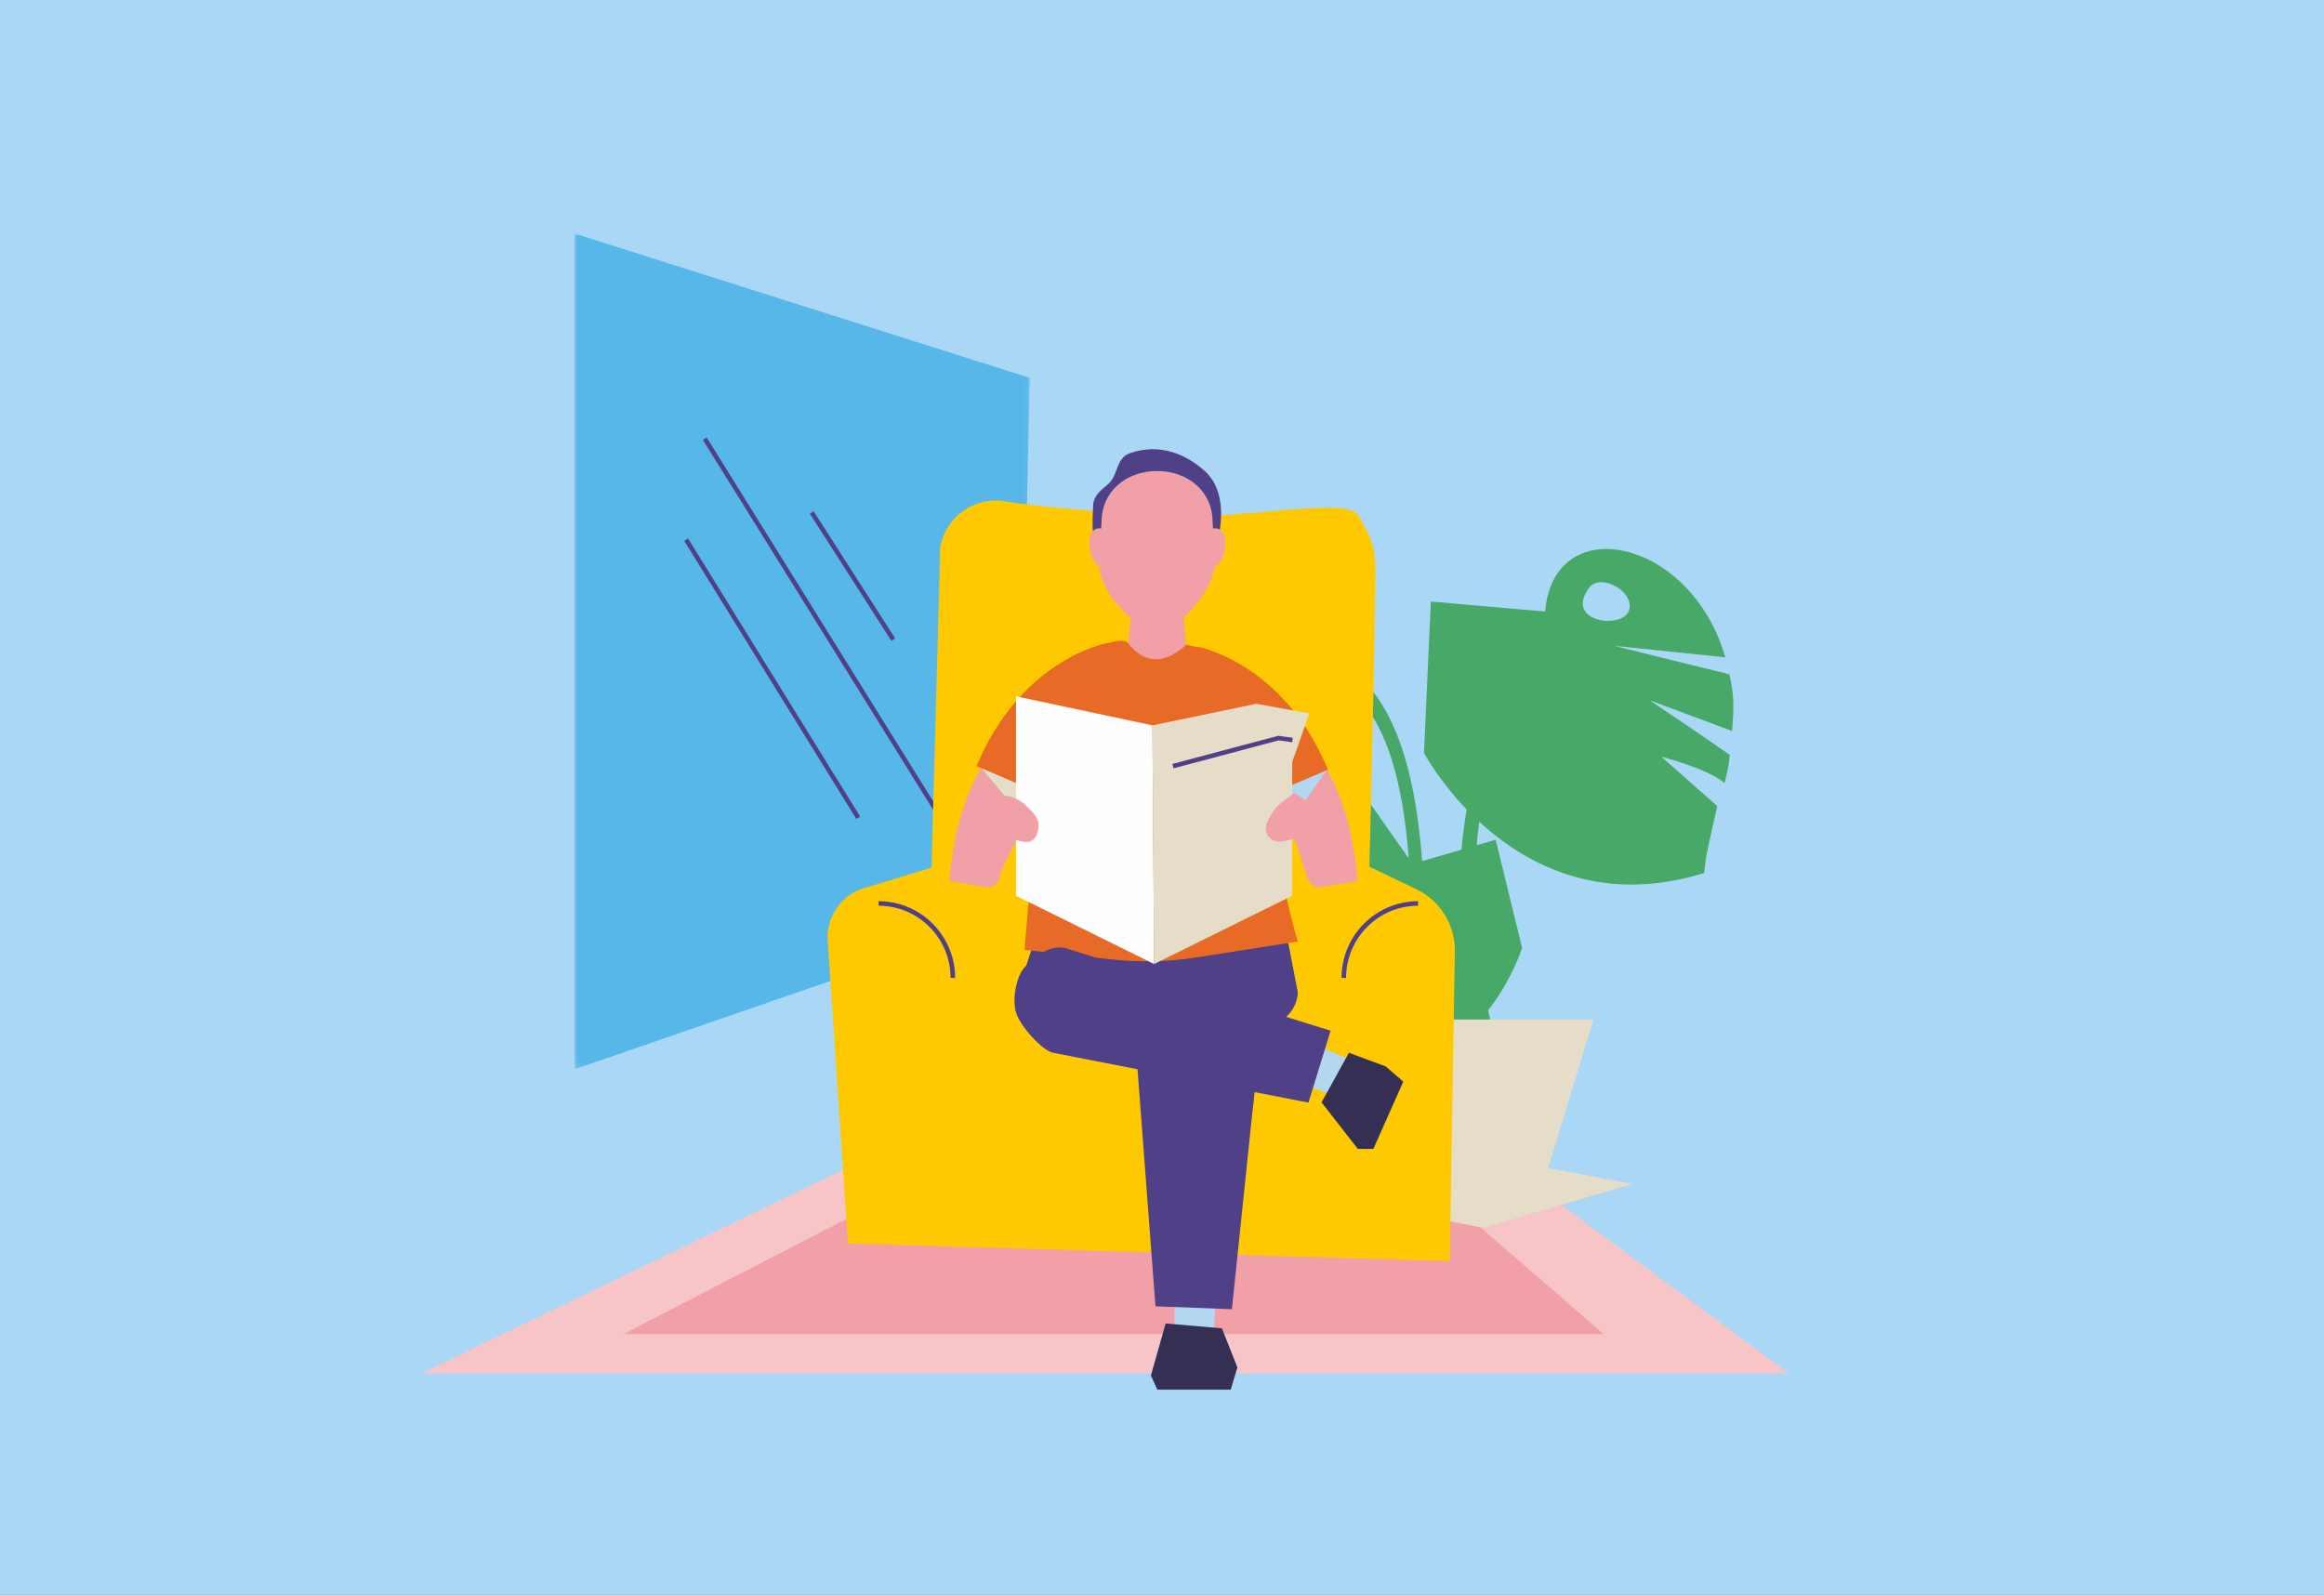 <?xml version="1.0" encoding="UTF-8"?>
<svg width="408px" height="280px" viewBox="0 0 408 280" version="1.1" xmlns="http://www.w3.org/2000/svg" xmlns:xlink="http://www.w3.org/1999/xlink">
    <rect x="0" y="0" width="408" height="280" fill="#808080" stroke="none"/>
    <title>Fill 1</title>
    <defs>
        <polygon id="path-1" points="0 0 408 0 408 280 0 280"></polygon>
        <polygon id="path-3" points="0 0 79.952 0 79.952 146.756 0 146.756"></polygon>
    </defs>
    <g id="Wijk" stroke="none" stroke-width="1" fill="none" fill-rule="evenodd">
        <g id="Wijk---1920" transform="translate(-1192, -1902)">
            <g id="Fill-1" transform="translate(1192, 1902)">
                <mask id="mask-2" fill="white">
                    <use xlink:href="#path-1"></use>
                </mask>
                <use id="Mask" fill="#AAD7F5" xlink:href="#path-1"></use>
                <g id="Group-71" mask="url(#mask-2)">
                    <g transform="translate(74, 41)">
                        <polygon id="Fill-1" fill="#F7C5C8" points="78.661 162.135 0 200.142 240 200.142 188.813 162.135"></polygon>
                        <polygon id="Fill-2" fill="#F1A0A7" points="179.24 168.709 207.544 193.241 35.444 193.241 88.726 165.713"></polygon>
                        <g id="Group-70" stroke-width="1" fill="none" transform="translate(26.859, 0)">
                            <polygon id="Fill-3" fill="#E6DDC8" points="136.823 170.155 159.479 174.57 185.718 166.886 161.019 162.179 140.334 163.727"></polygon>
                            <path d="M178.066,62.269 C180.092,59.434 186.269,62.911 185.113,66.221 C183.957,69.53 173.774,68.275 178.066,62.269 M202.744,77.395 L182.531,72.403 L202.029,74.405 C201.468,72.42 200.708,70.449 199.691,68.517 C191.337,52.638 171.745,50.279 170.413,66.369 L150.335,64.618 L149.138,91.21 C149.138,91.21 151.643,95.938 156.625,101.116 C156.256,103.338 155.942,105.702 155.704,108.188 L148.814,110.191 C147.447,91.79 142.788,80.26 134.935,75.885 C127.251,71.604 119.573,75.94 119.25,76.127 L121.393,80.869 C121.461,80.83 127.645,75.282 134.195,78.93 C142.593,83.609 145.485,96.92 146.461,109.719 L138.49,98.392 L123.065,110.3 C123.065,110.3 113.497,134.219 134.368,147.771 L134.424,147.616 C144.896,148.596 152.242,144.699 157.225,139.906 C157.614,141.907 158.062,143.928 158.581,145.965 L162.853,144.849 C161.859,142.045 161.044,139.217 160.385,136.395 C164.708,130.866 166.355,125.397 166.355,125.397 L161.718,106.44 L158.394,107.406 C158.512,105.986 158.656,104.603 158.826,103.268 C166.896,110.707 179.985,117.864 198.026,112.37 L198.026,112.37 C198.127,112.336 198.23,112.304 198.331,112.269 C198.608,108.899 199.28,106.628 200.628,100.538 L190.8,91.858 C190.8,91.858 198.659,93.826 201.92,96.492 C202.439,94.015 202.566,94.223 202.812,91.539 C196.214,86.925 188.718,81.94 188.718,81.94 L203.231,87.352 C203.482,83.501 203.695,81.329 202.744,77.395" id="Fill-5" fill="#48A868"></path>
                            <polygon id="Fill-7" fill="#E6DDC8" points="135.02 138.011 145.136 171.065 168.784 171.063 178.896 138.011"></polygon>
                            <g id="Group-11">
                                <mask id="mask-4" fill="white">
                                    <use xlink:href="#path-3"></use>
                                </mask>
                                <g id="Clip-10"></g>
                                <polygon id="Fill-9" fill="#0096DC" opacity="0.699" mask="url(#mask-4)" points="0 146.756 77.72 119.899 79.952 25.355 0 -7.97336973e-05"></polygon>
                            </g>
                            <line x1="49.81" y1="102.58" x2="19.601" y2="53.758" id="Stroke-12" stroke="#4F4088" stroke-width="0.795"></line>
                            <line x1="68.188" y1="108.822" x2="22.876" y2="36.032" id="Stroke-14" stroke="#4F4088" stroke-width="0.795"></line>
                            <line x1="55.959" y1="71.297" x2="41.649" y2="48.98" id="Stroke-16" stroke="#4F4088" stroke-width="0.795"></line>
                            <path d="M153.66,180.416 L154.557,125.887 L154.557,125.887 C154.557,121.302 151.933,117.124 147.81,115.141 L139.554,111.17 C139.554,111.17 140.702,66.167 140.565,58.064 C140.486,53.442 137.92,50.275 137.606,49.564 C136.015,45.977 117.328,50.361 103.416,49.564 C96.354,49.159 81.505,48.036 75.658,47.028 C70.302,46.104 65.201,49.663 64.203,55.019 L62.679,111.334 L51.791,114.66 C47.502,115.506 44.41,119.276 44.41,123.659 L47.996,177.33 L153.66,180.416 Z" id="Fill-18" fill="#FEC900"></path>
                            <path d="M109.204,140.964 L82.498,142.402 C81.729,142.443 80.958,142.366 80.212,142.174 L80.01,142.122 C76.621,141.249 74.274,138.156 74.337,134.649 L74.495,125.902 C74.495,125.902 74.118,122.027 71.954,118.577 C69.791,115.127 65.828,113.649 65.828,113.649 L77.003,111.082 L68.731,92.013 L85.027,74.004 L97.018,66.954 L108.38,65.981 L121.251,76.87 L125.072,100.039 L137.458,113.649 C137.458,113.649 134.063,115.912 132.18,118.939 C130.296,121.965 130.054,126.603 130.054,126.603 L126.987,133.236 L109.204,140.964 Z" id="Fill-22" fill="#FEC900"></path>
                            <polygon id="Fill-24" fill="#B3D7F0" points="112.261 192.544 105.33 192.245 105.33 186.794 112.56 186.794"></polygon>
                            <polygon id="Fill-26" fill="#362F54" points="115.205 203 102.318 203 101.192 200.506 103.774 191.376 113.66 192.229 116.378 199.089"></polygon>
                            <path d="M113.829,52.488 C113.239,51.699 112.544,51.697 112.093,51.813 C112.051,51.126 112.023,50.665 112.023,50.665 C112.023,45.251 107.661,41.705 102.279,41.705 C96.894,41.705 92.532,45.251 92.532,50.665 C92.532,50.665 92.504,51.118 92.463,51.796 C92.013,51.699 91.361,51.741 90.802,52.488 C89.95,53.627 90.356,57.536 92.129,58.42 C92.375,61.611 94.853,65.216 97.594,67.445 L97.018,74.511 C101.359,77.784 107.537,74.511 107.537,74.511 L106.957,67.38 C109.745,64.961 112.101,61.075 112.41,58.464 C114.261,57.672 114.696,53.647 113.829,52.488" id="Fill-28" fill="#F1A0A7"></path>
                            <path d="M92.463,51.796 C92.504,51.118 92.532,50.665 92.532,50.665 C92.532,45.251 96.894,41.705 102.279,41.705 C107.662,41.705 112.023,45.251 112.023,50.665 C112.023,50.665 112.051,51.126 112.093,51.813 C112.414,51.73 112.858,51.713 113.301,51.992 C113.713,49.31 113.865,44.582 110.639,41.692 C107.388,38.781 102.848,36.769 97.585,38.541 C95.083,39.383 95.504,42.151 93.853,43.844 C93.124,44.591 91.172,45.686 91.06,47.645 C90.922,50.071 90.94,51.466 90.996,52.263 C91.506,51.736 92.064,51.711 92.463,51.796" id="Fill-30" fill="#4F4088"></path>
                            <path d="M120.959,139.038 L84.061,139.038 C80.73,139.038 77.989,136.411 77.838,133.075 L80.2,125.814 L125.257,124.315 L126.986,133.236 C126.855,136.478 124.195,139.038 120.959,139.038" id="Fill-32" fill="#4F4088"></path>
                            <path d="M81.098,84.445 C81.098,84.445 80.331,90.616 79.485,95.783 C78.622,101.043 75.802,109.352 74.559,113.274 C74.231,114.312 73.187,114.944 72.117,114.755 L65.828,113.649 C67.665,89.287 81.098,84.445 81.098,84.445" id="Fill-34" fill="#F1A0A7"></path>
                            <polygon id="Fill-36" fill="#E6DDC8" points="71.406 93.807 77.51 101.101 79.728 97.46"></polygon>
                            <path d="M122.189,84.445 C122.189,84.445 122.956,90.616 123.802,95.783 C124.664,101.043 127.484,109.352 128.727,113.274 C129.056,114.312 130.1,114.944 131.169,114.755 L137.458,113.649 C135.622,89.287 122.189,84.445 122.189,84.445" id="Fill-38" fill="#F1A0A7"></path>
                            <polygon id="Fill-40" fill="#B3D7F0" points="132.18 94.012 127.271 101.101 123.559 97.46"></polygon>
                            <path d="M132.278,94.141 C124.453,75.276 109.37,72.542 109.37,72.542 C109.37,72.542 109.387,72.581 109.42,72.652 C108.644,72.467 107.946,72.323 107.397,72.184 C103.245,76.171 99.483,75.076 97.144,71.84 C96.794,71.356 95.32,71.429 93.481,71.953 C93.493,71.926 93.502,71.908 93.502,71.908 C93.502,71.908 78.418,74.642 70.593,93.507 L81.279,98.085 C81.459,97.622 81.719,97.056 82.025,96.431 C80.902,105.725 79.671,116.882 79.014,125.788 L94.391,127.462 C99.28,127.994 104.217,127.878 109.076,127.118 L126.987,124.315 C124.794,117.047 123.082,107.388 121.648,98.695 L132.278,94.141 Z" id="Fill-42" fill="#E76A26"></path>
                            <polygon id="Fill-44" fill="#FEFEFE" points="101.756 128.263 77.51 116.279 77.51 81.264 101.457 86.357"></polygon>
                            <path d="M119.704,82.57 L126.002,92.81 L126.002,116.279 L101.756,128.263 L101.457,86.357 L119.704,82.57 Z M119.704,82.571 L128.991,84.26 L126.002,92.81 L119.704,82.571 Z" id="Combined-Shape" fill="#E6DDC8"></path>
                            <path d="M129.087,100.038 C129.087,100.038 126.521,98.184 126.262,98.311 C126.262,98.311 123.904,100.017 123.559,100.377 C122.253,101.74 121.357,103.593 121.343,104.511 C121.33,105.417 121.986,106.378 123.021,106.695 C124.056,107.012 126.205,106.3 126.205,106.3 C126.551,106.135 128.463,112.481 128.463,112.481 C128.772,113.937 130.175,114.886 131.637,114.629 L137.208,113.649 L129.087,100.038 Z" id="Fill-50" fill="#F1A0A7"></path>
                            <path d="M101.995,188.364 L98.49,142.097 C99.164,137.249 107.079,133.648 111.754,135.055 L111.755,135.055 C115.632,136.222 120.711,140.758 119.996,144.753 L115.412,188.872 L101.995,188.364 Z" id="Fill-52" fill="#4F4088"></path>
                            <polygon id="Fill-54" fill="#B3D7F0" points="135.878 144.902 133.259 151.343 128.14 149.504 130.579 142.68"></polygon>
                            <polygon id="Fill-56" fill="#4F4088" points="119.071 153.65 98.922 146.903 98.799 145.273 119.609 148.477"></polygon>
                            <path d="M78.973,128.894 C81.185,126.431 84.196,124.559 86.897,125.706 L132.744,139.972 L128.856,152.601 L83.984,143.837 C82.113,143.454 78.217,139.156 77.51,136.769 C76.802,134.383 77.573,130.452 78.973,128.894" id="Fill-58" fill="#4F4088"></path>
                            <polygon id="Fill-60" fill="#362F54" points="145.499 148.913 140.255 160.715 137.524 160.731 131.154 152.554 135.954 143.847 142.414 146.247"></polygon>
                            <polyline id="Stroke-62" stroke="#4F4088" stroke-width="0.795" points="105.061 93.518 123.577 88.594 126.043 88.927"></polyline>
                            <path d="M79.113,100.315 C77.478,98.794 75.567,98.719 75.567,98.719 C74.503,98.719 74.219,100.036 74.219,100.036 L73.743,101.753 C73.705,101.891 73.685,102.033 73.682,102.176 L65.828,113.649 L71.399,114.629 C72.861,114.886 74.264,113.937 74.573,112.481 L77.598,106.457 C77.598,106.457 78.615,106.904 79.524,106.827 C81.098,106.695 81.437,105.012 81.486,103.89 C81.536,102.768 80.495,101.601 79.113,100.315" id="Fill-64" fill="#F1A0A7"></path>
                            <path d="M53.389,117.633 C60.577,117.633 66.425,123.496 66.425,130.703" id="Stroke-66" stroke="#4F4088" stroke-width="0.795"></path>
                            <path d="M135.058,130.703 C135.058,123.496 140.907,117.633 148.095,117.633" id="Stroke-68" stroke="#4F4088" stroke-width="0.795"></path>
                        </g>
                    </g>
                </g>
            </g>
        </g>
    </g>
</svg>